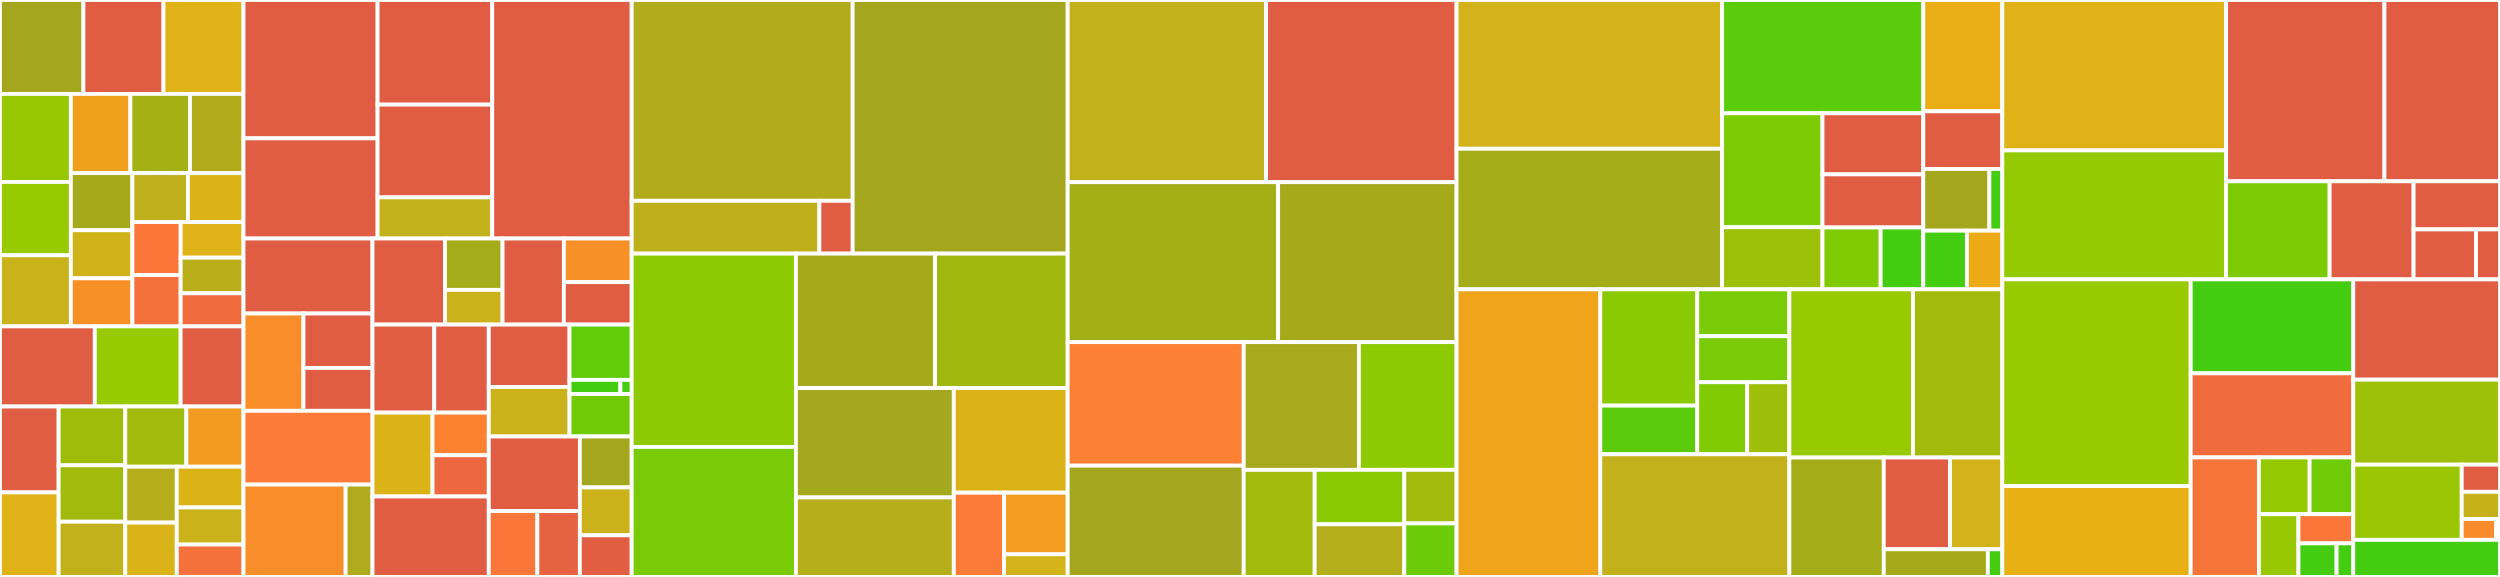 <svg baseProfile="full" width="650" height="150" viewBox="0 0 650 150" version="1.1"
xmlns="http://www.w3.org/2000/svg" xmlns:ev="http://www.w3.org/2001/xml-events"
xmlns:xlink="http://www.w3.org/1999/xlink">

<rect x="0" y="0" width="650" height="150" fill="#333333" stroke="none"/>

<style>rect.s{mask:url(#mask);}</style>
<defs>
  <pattern id="white" width="4" height="4" patternUnits="userSpaceOnUse" patternTransform="rotate(45)">
    <rect width="2" height="2" transform="translate(0,0)" fill="white"></rect>
  </pattern>
  <mask id="mask">
    <rect x="0" y="0" width="100%" height="100%" fill="url(#white)"></rect>
  </mask>
</defs>

<rect x="0" y="0" width="21.694" height="24.417" fill="#a4a61d" stroke="white" stroke-width="1" class=" tooltipped" data-content="examples/getting_started/custom_initial_guess.py"><title>examples/getting_started/custom_initial_guess.py</title></rect>
<rect x="21.694" y="0" width="20.808" height="24.417" fill="#e05d44" stroke="white" stroke-width="1" class=" tooltipped" data-content="examples/getting_started/custom_bounds.py"><title>examples/getting_started/custom_bounds.py</title></rect>
<rect x="42.502" y="0" width="20.808" height="24.417" fill="#dfb317" stroke="white" stroke-width="1" class=" tooltipped" data-content="examples/getting_started/example_continuity_as_objective.py"><title>examples/getting_started/example_continuity_as_objective.py</title></rect>
<rect x="0" y="24.417" width="18.421" height="22.887" fill="#98c802" stroke="white" stroke-width="1" class=" tooltipped" data-content="examples/getting_started/custom_phase_transitions.py"><title>examples/getting_started/custom_phase_transitions.py</title></rect>
<rect x="0" y="47.303" width="18.421" height="19.072" fill="#97ca00" stroke="white" stroke-width="1" class=" tooltipped" data-content="examples/getting_started/example_external_forces.py"><title>examples/getting_started/example_external_forces.py</title></rect>
<rect x="0" y="66.375" width="18.421" height="18.485" fill="#c9b21a" stroke="white" stroke-width="1" class=" tooltipped" data-content="examples/getting_started/example_multistart.py"><title>examples/getting_started/example_multistart.py</title></rect>
<rect x="18.421" y="24.417" width="15.488" height="20.589" fill="#f0a01d" stroke="white" stroke-width="1" class=" tooltipped" data-content="examples/getting_started/custom_parameters.py"><title>examples/getting_started/custom_parameters.py</title></rect>
<rect x="33.909" y="24.417" width="15.488" height="20.589" fill="#a3b114" stroke="white" stroke-width="1" class=" tooltipped" data-content="examples/getting_started/example_multinode_constraints.py"><title>examples/getting_started/example_multinode_constraints.py</title></rect>
<rect x="49.397" y="24.417" width="13.913" height="20.589" fill="#b2ac1c" stroke="white" stroke-width="1" class=" tooltipped" data-content="examples/getting_started/example_multiphase.py"><title>examples/getting_started/example_multiphase.py</title></rect>
<rect x="18.421" y="45.006" width="16.003" height="14.861" fill="#a4aa1a" stroke="white" stroke-width="1" class=" tooltipped" data-content="examples/getting_started/custom_dynamics.py"><title>examples/getting_started/custom_dynamics.py</title></rect>
<rect x="18.421" y="59.867" width="16.003" height="12.497" fill="#cfb319" stroke="white" stroke-width="1" class=" tooltipped" data-content="examples/getting_started/custom_objectives.py"><title>examples/getting_started/custom_objectives.py</title></rect>
<rect x="18.421" y="72.364" width="16.003" height="12.497" fill="#f79127" stroke="white" stroke-width="1" class=" tooltipped" data-content="examples/getting_started/example_inequality_constraint.py"><title>examples/getting_started/example_inequality_constraint.py</title></rect>
<rect x="34.424" y="45.006" width="14.443" height="12.723" fill="#c0b01b" stroke="white" stroke-width="1" class=" tooltipped" data-content="examples/getting_started/custom_constraint.py"><title>examples/getting_started/custom_constraint.py</title></rect>
<rect x="48.867" y="45.006" width="14.443" height="12.723" fill="#dcb317" stroke="white" stroke-width="1" class=" tooltipped" data-content="examples/getting_started/example_multinode_objective.py"><title>examples/getting_started/example_multinode_objective.py</title></rect>
<rect x="34.424" y="57.73" width="12.551" height="13.781" fill="#fa7739" stroke="white" stroke-width="1" class=" tooltipped" data-content="examples/getting_started/example_variable_scaling.py"><title>examples/getting_started/example_variable_scaling.py</title></rect>
<rect x="34.424" y="71.51" width="12.551" height="13.35" fill="#f5713b" stroke="white" stroke-width="1" class=" tooltipped" data-content="examples/getting_started/pendulum.py"><title>examples/getting_started/pendulum.py</title></rect>
<rect x="46.974" y="57.73" width="16.336" height="9.264" fill="#dfb317" stroke="white" stroke-width="1" class=" tooltipped" data-content="examples/getting_started/custom_plotting.py"><title>examples/getting_started/custom_plotting.py</title></rect>
<rect x="46.974" y="66.994" width="16.336" height="9.264" fill="#baaf1b" stroke="white" stroke-width="1" class=" tooltipped" data-content="examples/getting_started/example_cyclic_movement.py"><title>examples/getting_started/example_cyclic_movement.py</title></rect>
<rect x="46.974" y="76.258" width="16.336" height="8.603" fill="#f06c3d" stroke="white" stroke-width="1" class=" tooltipped" data-content="examples/getting_started/pendulum_constrained_states_controls.py"><title>examples/getting_started/pendulum_constrained_states_controls.py</title></rect>
<rect x="0" y="84.861" width="24.649" height="20.831" fill="#e05d44" stroke="white" stroke-width="1" class=" tooltipped" data-content="examples/torque_driven_ocp/minimize_maximum_torque_by_extra_parameter.py"><title>examples/torque_driven_ocp/minimize_maximum_torque_by_extra_parameter.py</title></rect>
<rect x="24.649" y="84.861" width="22.314" height="20.831" fill="#97ca00" stroke="white" stroke-width="1" class=" tooltipped" data-content="examples/torque_driven_ocp/example_quaternions.py"><title>examples/torque_driven_ocp/example_quaternions.py</title></rect>
<rect x="46.964" y="84.861" width="16.346" height="20.831" fill="#e05d44" stroke="white" stroke-width="1" class=" tooltipped" data-content="examples/torque_driven_ocp/spring_load.py"><title>examples/torque_driven_ocp/spring_load.py</title></rect>
<rect x="0" y="105.692" width="15.248" height="22.331" fill="#e05d44" stroke="white" stroke-width="1" class=" tooltipped" data-content="examples/torque_driven_ocp/track_markers_2D_pendulum.py"><title>examples/torque_driven_ocp/track_markers_2D_pendulum.py</title></rect>
<rect x="0" y="128.023" width="15.248" height="21.977" fill="#dfb317" stroke="white" stroke-width="1" class=" tooltipped" data-content="examples/torque_driven_ocp/example_soft_contact.py"><title>examples/torque_driven_ocp/example_soft_contact.py</title></rect>
<rect x="15.248" y="105.692" width="17.322" height="15.29" fill="#9fbc0b" stroke="white" stroke-width="1" class=" tooltipped" data-content="examples/torque_driven_ocp/trampo_quaternions.py"><title>examples/torque_driven_ocp/trampo_quaternions.py</title></rect>
<rect x="15.248" y="120.981" width="17.322" height="14.665" fill="#a0bb0c" stroke="white" stroke-width="1" class=" tooltipped" data-content="examples/torque_driven_ocp/phase_transition_uneven_variable_number_by_mapping.py"><title>examples/torque_driven_ocp/phase_transition_uneven_variable_number_by_mapping.py</title></rect>
<rect x="15.248" y="135.647" width="17.322" height="14.353" fill="#c3b11b" stroke="white" stroke-width="1" class=" tooltipped" data-content="examples/torque_driven_ocp/maximize_predicted_height_CoM.py"><title>examples/torque_driven_ocp/maximize_predicted_height_CoM.py</title></rect>
<rect x="32.57" y="105.692" width="15.888" height="15.649" fill="#a0bb0c" stroke="white" stroke-width="1" class=" tooltipped" data-content="examples/torque_driven_ocp/phase_transition_uneven_variable_number_by_bounds.py"><title>examples/torque_driven_ocp/phase_transition_uneven_variable_number_by_bounds.py</title></rect>
<rect x="48.458" y="105.692" width="14.852" height="15.649" fill="#f39a21" stroke="white" stroke-width="1" class=" tooltipped" data-content="examples/torque_driven_ocp/slider.py"><title>examples/torque_driven_ocp/slider.py</title></rect>
<rect x="32.57" y="121.34" width="13.39" height="14.532" fill="#b7ae1c" stroke="white" stroke-width="1" class=" tooltipped" data-content="examples/torque_driven_ocp/track_markers_with_torque_actuators.py"><title>examples/torque_driven_ocp/track_markers_with_torque_actuators.py</title></rect>
<rect x="32.57" y="135.872" width="13.39" height="14.128" fill="#d9b318" stroke="white" stroke-width="1" class=" tooltipped" data-content="examples/torque_driven_ocp/example_multi_biorbd_model.py"><title>examples/torque_driven_ocp/example_multi_biorbd_model.py</title></rect>
<rect x="45.96" y="121.34" width="17.35" height="10.592" fill="#dcb317" stroke="white" stroke-width="1" class=" tooltipped" data-content="examples/torque_driven_ocp/torque_activation_driven.py"><title>examples/torque_driven_ocp/torque_activation_driven.py</title></rect>
<rect x="45.96" y="131.932" width="17.35" height="9.657" fill="#ccb21a" stroke="white" stroke-width="1" class=" tooltipped" data-content="examples/torque_driven_ocp/example_minimize_segment_velocity.py"><title>examples/torque_driven_ocp/example_minimize_segment_velocity.py</title></rect>
<rect x="45.96" y="141.589" width="17.35" height="8.411" fill="#f5713b" stroke="white" stroke-width="1" class=" tooltipped" data-content="examples/torque_driven_ocp/pendulum_with_passive_torque.py"><title>examples/torque_driven_ocp/pendulum_with_passive_torque.py</title></rect>
<rect x="63.31" y="0" width="34.863" height="35.968" fill="#e05d44" stroke="white" stroke-width="1" class=" tooltipped" data-content="examples/stochastic_optimal_control/obstacle_avoidance_direct_collocation.py"><title>examples/stochastic_optimal_control/obstacle_avoidance_direct_collocation.py</title></rect>
<rect x="63.31" y="35.968" width="34.863" height="26.046" fill="#e05d44" stroke="white" stroke-width="1" class=" tooltipped" data-content="examples/stochastic_optimal_control/arm_reaching_torque_driven_implicit.py"><title>examples/stochastic_optimal_control/arm_reaching_torque_driven_implicit.py</title></rect>
<rect x="98.173" y="0" width="29.808" height="27.199" fill="#e05d44" stroke="white" stroke-width="1" class=" tooltipped" data-content="examples/stochastic_optimal_control/common.py"><title>examples/stochastic_optimal_control/common.py</title></rect>
<rect x="98.173" y="27.199" width="29.808" height="24.116" fill="#e05d44" stroke="white" stroke-width="1" class=" tooltipped" data-content="examples/stochastic_optimal_control/arm_reaching_torque_driven_collocations.py"><title>examples/stochastic_optimal_control/arm_reaching_torque_driven_collocations.py</title></rect>
<rect x="98.173" y="51.315" width="29.808" height="10.698" fill="#c3b11b" stroke="white" stroke-width="1" class=" tooltipped" data-content="examples/stochastic_optimal_control/models/mass_point_model.py"><title>examples/stochastic_optimal_control/models/mass_point_model.py</title></rect>
<rect x="127.981" y="0" width="36.258" height="62.014" fill="#e05d44" stroke="white" stroke-width="1" class=" tooltipped" data-content="examples/__main__.py"><title>examples/__main__.py</title></rect>
<rect x="63.31" y="62.014" width="33.54" height="19.499" fill="#e05d44" stroke="white" stroke-width="1" class=" tooltipped" data-content="examples/moving_horizon_estimation/mhe.py"><title>examples/moving_horizon_estimation/mhe.py</title></rect>
<rect x="63.31" y="81.512" width="15.595" height="25.3" fill="#f88e29" stroke="white" stroke-width="1" class=" tooltipped" data-content="examples/moving_horizon_estimation/multi_cyclic_nmpc_with_parameters.py"><title>examples/moving_horizon_estimation/multi_cyclic_nmpc_with_parameters.py</title></rect>
<rect x="78.905" y="81.512" width="17.945" height="14.156" fill="#e05d44" stroke="white" stroke-width="1" class=" tooltipped" data-content="examples/moving_horizon_estimation/multi_cyclic_nmpc.py"><title>examples/moving_horizon_estimation/multi_cyclic_nmpc.py</title></rect>
<rect x="78.905" y="95.668" width="17.945" height="11.144" fill="#e05d44" stroke="white" stroke-width="1" class=" tooltipped" data-content="examples/moving_horizon_estimation/cyclic_nmpc.py"><title>examples/moving_horizon_estimation/cyclic_nmpc.py</title></rect>
<rect x="63.31" y="106.813" width="33.54" height="19.177" fill="#fd7b38" stroke="white" stroke-width="1" class=" tooltipped" data-content="examples/muscle_driven_ocp/muscle_excitations_tracker.py"><title>examples/muscle_driven_ocp/muscle_excitations_tracker.py</title></rect>
<rect x="63.31" y="125.989" width="26.562" height="24.011" fill="#f88e29" stroke="white" stroke-width="1" class=" tooltipped" data-content="examples/muscle_driven_ocp/muscle_activations_tracker.py"><title>examples/muscle_driven_ocp/muscle_activations_tracker.py</title></rect>
<rect x="89.872" y="125.989" width="6.978" height="24.011" fill="#afab1c" stroke="white" stroke-width="1" class=" tooltipped" data-content="examples/muscle_driven_ocp/static_arm.py"><title>examples/muscle_driven_ocp/static_arm.py</title></rect>
<rect x="96.851" y="62.014" width="18.84" height="22.378" fill="#e05d44" stroke="white" stroke-width="1" class=" tooltipped" data-content="examples/track/optimal_estimation.py"><title>examples/track/optimal_estimation.py</title></rect>
<rect x="115.69" y="62.014" width="14.975" height="13.354" fill="#a4ac19" stroke="white" stroke-width="1" class=" tooltipped" data-content="examples/track/track_marker_on_segment.py"><title>examples/track/track_marker_on_segment.py</title></rect>
<rect x="115.69" y="75.368" width="14.975" height="9.023" fill="#ccb21a" stroke="white" stroke-width="1" class=" tooltipped" data-content="examples/track/track_segment_on_rt.py"><title>examples/track/track_segment_on_rt.py</title></rect>
<rect x="130.665" y="62.014" width="15.941" height="22.378" fill="#e05d44" stroke="white" stroke-width="1" class=" tooltipped" data-content="examples/acados/static_arm.py"><title>examples/acados/static_arm.py</title></rect>
<rect x="146.607" y="62.014" width="17.632" height="11.342" fill="#f79127" stroke="white" stroke-width="1" class=" tooltipped" data-content="examples/acados/pendulum.py"><title>examples/acados/pendulum.py</title></rect>
<rect x="146.607" y="73.356" width="17.632" height="11.036" fill="#e05d44" stroke="white" stroke-width="1" class=" tooltipped" data-content="examples/acados/cube.py"><title>examples/acados/cube.py</title></rect>
<rect x="96.851" y="84.391" width="16.062" height="22.883" fill="#e05d44" stroke="white" stroke-width="1" class=" tooltipped" data-content="examples/muscle_driven_with_contact/contact_forces_inequality_constraint_muscle_excitations.py"><title>examples/muscle_driven_with_contact/contact_forces_inequality_constraint_muscle_excitations.py</title></rect>
<rect x="112.912" y="84.391" width="14.172" height="22.883" fill="#e05d44" stroke="white" stroke-width="1" class=" tooltipped" data-content="examples/muscle_driven_with_contact/contact_forces_inequality_constraint_muscle.py"><title>examples/muscle_driven_with_contact/contact_forces_inequality_constraint_muscle.py</title></rect>
<rect x="96.851" y="107.274" width="15.613" height="21.81" fill="#dcb317" stroke="white" stroke-width="1" class=" tooltipped" data-content="examples/optimal_time_ocp/multiphase_time_constraint.py"><title>examples/optimal_time_ocp/multiphase_time_constraint.py</title></rect>
<rect x="112.463" y="107.274" width="14.621" height="11.09" fill="#fc8232" stroke="white" stroke-width="1" class=" tooltipped" data-content="examples/optimal_time_ocp/pendulum_min_time_Mayer.py"><title>examples/optimal_time_ocp/pendulum_min_time_Mayer.py</title></rect>
<rect x="112.463" y="118.364" width="14.621" height="10.72" fill="#ed683e" stroke="white" stroke-width="1" class=" tooltipped" data-content="examples/optimal_time_ocp/time_constraint.py"><title>examples/optimal_time_ocp/time_constraint.py</title></rect>
<rect x="96.851" y="129.084" width="30.234" height="20.916" fill="#e05d44" stroke="white" stroke-width="1" class=" tooltipped" data-content="examples/inverse_optimal_control/double_pendulum_torque_driven_IOCP.py"><title>examples/inverse_optimal_control/double_pendulum_torque_driven_IOCP.py</title></rect>
<rect x="127.085" y="84.391" width="20.992" height="16.221" fill="#e05d44" stroke="white" stroke-width="1" class=" tooltipped" data-content="examples/fatigue/static_arm_with_fatigue.py"><title>examples/fatigue/static_arm_with_fatigue.py</title></rect>
<rect x="127.085" y="100.612" width="20.992" height="12.874" fill="#ccb21a" stroke="white" stroke-width="1" class=" tooltipped" data-content="examples/fatigue/pendulum_with_fatigue.py"><title>examples/fatigue/pendulum_with_fatigue.py</title></rect>
<rect x="148.077" y="84.391" width="16.162" height="14.38" fill="#63cc0a" stroke="white" stroke-width="1" class=" tooltipped" data-content="examples/custom_model/custom_package/my_model.py"><title>examples/custom_model/custom_package/my_model.py</title></rect>
<rect x="148.077" y="98.771" width="13.223" height="3.679" fill="#4c1" stroke="white" stroke-width="1" class=" tooltipped" data-content="examples/custom_model/custom_package/custom_dynamics.py"><title>examples/custom_model/custom_package/custom_dynamics.py</title></rect>
<rect x="161.3" y="98.771" width="2.939" height="3.679" fill="#4c1" stroke="white" stroke-width="1" class=" tooltipped" data-content="examples/custom_model/custom_package/__init__.py"><title>examples/custom_model/custom_package/__init__.py</title></rect>
<rect x="148.077" y="102.45" width="16.162" height="11.036" fill="#70cb07" stroke="white" stroke-width="1" class=" tooltipped" data-content="examples/custom_model/main.py"><title>examples/custom_model/main.py</title></rect>
<rect x="127.085" y="113.486" width="23.684" height="19.398" fill="#e05d44" stroke="white" stroke-width="1" class=" tooltipped" data-content="examples/holonomic_constraints/two_pendulums.py"><title>examples/holonomic_constraints/two_pendulums.py</title></rect>
<rect x="127.085" y="132.884" width="12.631" height="17.116" fill="#fa7739" stroke="white" stroke-width="1" class=" tooltipped" data-content="examples/discrete_mechanics_and_optimal_control/example_variational_integrator_with_holonomic_constraints_pendulum.py"><title>examples/discrete_mechanics_and_optimal_control/example_variational_integrator_with_holonomic_constraints_pendulum.py</title></rect>
<rect x="139.716" y="132.884" width="11.052" height="17.116" fill="#e76241" stroke="white" stroke-width="1" class=" tooltipped" data-content="examples/discrete_mechanics_and_optimal_control/example_variational_integrator_pendulum.py"><title>examples/discrete_mechanics_and_optimal_control/example_variational_integrator_pendulum.py</title></rect>
<rect x="150.768" y="113.486" width="13.47" height="13.241" fill="#a4a61d" stroke="white" stroke-width="1" class=" tooltipped" data-content="examples/symmetrical_torque_driven_ocp/symmetry_by_mapping.py"><title>examples/symmetrical_torque_driven_ocp/symmetry_by_mapping.py</title></rect>
<rect x="150.768" y="126.727" width="13.47" height="12.439" fill="#ccb21a" stroke="white" stroke-width="1" class=" tooltipped" data-content="examples/symmetrical_torque_driven_ocp/symmetry_by_constraint.py"><title>examples/symmetrical_torque_driven_ocp/symmetry_by_constraint.py</title></rect>
<rect x="150.768" y="139.166" width="13.47" height="10.834" fill="#e25e43" stroke="white" stroke-width="1" class=" tooltipped" data-content="examples/sqp_method/pendulum.py"><title>examples/sqp_method/pendulum.py</title></rect>
<rect x="164.239" y="0" width="57.459" height="52.207" fill="#b2ac1c" stroke="white" stroke-width="1" class=" tooltipped" data-content="optimization/solution/solution.py"><title>optimization/solution/solution.py</title></rect>
<rect x="164.239" y="52.207" width="48.801" height="13.734" fill="#bdb01b" stroke="white" stroke-width="1" class=" tooltipped" data-content="optimization/solution/solution_data.py"><title>optimization/solution/solution_data.py</title></rect>
<rect x="213.039" y="52.207" width="8.658" height="13.734" fill="#e05d44" stroke="white" stroke-width="1" class=" tooltipped" data-content="optimization/solution/utils.py"><title>optimization/solution/utils.py</title></rect>
<rect x="221.697" y="0" width="55.901" height="65.941" fill="#a4a61d" stroke="white" stroke-width="1" class=" tooltipped" data-content="optimization/optimal_control_program.py"><title>optimization/optimal_control_program.py</title></rect>
<rect x="164.239" y="65.941" width="42.695" height="50.258" fill="#8eca02" stroke="white" stroke-width="1" class=" tooltipped" data-content="optimization/receding_horizon_optimization.py"><title>optimization/receding_horizon_optimization.py</title></rect>
<rect x="164.239" y="116.199" width="42.695" height="33.801" fill="#78cb06" stroke="white" stroke-width="1" class=" tooltipped" data-content="optimization/optimization_vector.py"><title>optimization/optimization_vector.py</title></rect>
<rect x="206.933" y="65.941" width="36.183" height="34.955" fill="#a4aa1a" stroke="white" stroke-width="1" class=" tooltipped" data-content="optimization/optimization_variable.py"><title>optimization/optimization_variable.py</title></rect>
<rect x="243.116" y="65.941" width="34.482" height="34.955" fill="#a1b90e" stroke="white" stroke-width="1" class=" tooltipped" data-content="optimization/non_linear_program.py"><title>optimization/non_linear_program.py</title></rect>
<rect x="206.933" y="100.895" width="41.056" height="28.436" fill="#a4a81c" stroke="white" stroke-width="1" class=" tooltipped" data-content="optimization/stochastic_optimal_control_program.py"><title>optimization/stochastic_optimal_control_program.py</title></rect>
<rect x="206.933" y="129.331" width="41.056" height="20.669" fill="#b7ae1c" stroke="white" stroke-width="1" class=" tooltipped" data-content="optimization/variational_optimal_control_program.py"><title>optimization/variational_optimal_control_program.py</title></rect>
<rect x="247.99" y="100.895" width="29.609" height="27.199" fill="#dcb317" stroke="white" stroke-width="1" class=" tooltipped" data-content="optimization/parameters.py"><title>optimization/parameters.py</title></rect>
<rect x="247.99" y="128.095" width="13.077" height="21.905" fill="#fd7b38" stroke="white" stroke-width="1" class=" tooltipped" data-content="optimization/variable_scaling.py"><title>optimization/variable_scaling.py</title></rect>
<rect x="261.067" y="128.095" width="16.532" height="16.02" fill="#f29d1f" stroke="white" stroke-width="1" class=" tooltipped" data-content="optimization/multi_start.py"><title>optimization/multi_start.py</title></rect>
<rect x="261.067" y="144.115" width="16.532" height="5.885" fill="#d3b319" stroke="white" stroke-width="1" class=" tooltipped" data-content="optimization/problem_type.py"><title>optimization/problem_type.py</title></rect>
<rect x="277.599" y="0" width="51.581" height="47.363" fill="#c3b11b" stroke="white" stroke-width="1" class=" tooltipped" data-content="limits/path_conditions.py"><title>limits/path_conditions.py</title></rect>
<rect x="329.18" y="0" width="49.527" height="47.363" fill="#e05d44" stroke="white" stroke-width="1" class=" tooltipped" data-content="limits/constraints.py"><title>limits/constraints.py</title></rect>
<rect x="277.599" y="47.363" width="54.713" height="41.589" fill="#a3af16" stroke="white" stroke-width="1" class=" tooltipped" data-content="limits/penalty_option.py"><title>limits/penalty_option.py</title></rect>
<rect x="332.312" y="47.363" width="46.396" height="41.589" fill="#a4aa1a" stroke="white" stroke-width="1" class=" tooltipped" data-content="limits/penalty.py"><title>limits/penalty.py</title></rect>
<rect x="277.599" y="88.952" width="45.773" height="32.118" fill="#fd8035" stroke="white" stroke-width="1" class=" tooltipped" data-content="limits/multinode_penalty.py"><title>limits/multinode_penalty.py</title></rect>
<rect x="277.599" y="121.07" width="45.773" height="28.93" fill="#a4a61d" stroke="white" stroke-width="1" class=" tooltipped" data-content="limits/objective_functions.py"><title>limits/objective_functions.py</title></rect>
<rect x="323.372" y="88.952" width="29.946" height="33.21" fill="#a9a91d" stroke="white" stroke-width="1" class=" tooltipped" data-content="limits/penalty_controller.py"><title>limits/penalty_controller.py</title></rect>
<rect x="353.318" y="88.952" width="25.389" height="33.21" fill="#8eca02" stroke="white" stroke-width="1" class=" tooltipped" data-content="limits/penalty_helpers.py"><title>limits/penalty_helpers.py</title></rect>
<rect x="323.372" y="122.162" width="18.445" height="27.838" fill="#a0bb0c" stroke="white" stroke-width="1" class=" tooltipped" data-content="limits/phase_transition.py"><title>limits/phase_transition.py</title></rect>
<rect x="341.817" y="122.162" width="23.299" height="14.151" fill="#8aca02" stroke="white" stroke-width="1" class=" tooltipped" data-content="limits/fatigue_path_conditions.py"><title>limits/fatigue_path_conditions.py</title></rect>
<rect x="341.817" y="136.313" width="23.299" height="13.687" fill="#b4ad1c" stroke="white" stroke-width="1" class=" tooltipped" data-content="limits/multinode_constraint.py"><title>limits/multinode_constraint.py</title></rect>
<rect x="365.116" y="122.162" width="13.591" height="13.919" fill="#a0bb0c" stroke="white" stroke-width="1" class=" tooltipped" data-content="limits/multinode_objective.py"><title>limits/multinode_objective.py</title></rect>
<rect x="365.116" y="136.081" width="13.591" height="13.919" fill="#6ccb08" stroke="white" stroke-width="1" class=" tooltipped" data-content="limits/phase_transtion_factory.py"><title>limits/phase_transtion_factory.py</title></rect>
<rect x="378.707" y="0" width="69.045" height="38.671" fill="#d3b319" stroke="white" stroke-width="1" class=" tooltipped" data-content="models/biorbd/multi_biorbd_model.py"><title>models/biorbd/multi_biorbd_model.py</title></rect>
<rect x="378.707" y="38.671" width="69.045" height="36.557" fill="#a4ad17" stroke="white" stroke-width="1" class=" tooltipped" data-content="models/biorbd/biorbd_model.py"><title>models/biorbd/biorbd_model.py</title></rect>
<rect x="447.752" y="0" width="52.305" height="29.451" fill="#5bcc0c" stroke="white" stroke-width="1" class=" tooltipped" data-content="models/biorbd/holonomic_biorbd_model.py"><title>models/biorbd/holonomic_biorbd_model.py</title></rect>
<rect x="447.752" y="29.451" width="26.093" height="29.621" fill="#7dcb05" stroke="white" stroke-width="1" class=" tooltipped" data-content="models/biorbd/external_forces.py"><title>models/biorbd/external_forces.py</title></rect>
<rect x="447.752" y="59.072" width="26.093" height="16.157" fill="#9dc008" stroke="white" stroke-width="1" class=" tooltipped" data-content="models/biorbd/variational_biorbd_model.py"><title>models/biorbd/variational_biorbd_model.py</title></rect>
<rect x="473.846" y="29.451" width="26.211" height="15.878" fill="#e05d44" stroke="white" stroke-width="1" class=" tooltipped" data-content="models/biorbd/viewer_bioviz.py"><title>models/biorbd/viewer_bioviz.py</title></rect>
<rect x="473.846" y="45.329" width="26.211" height="13.816" fill="#e05d44" stroke="white" stroke-width="1" class=" tooltipped" data-content="models/biorbd/viewer_pyorerun.py"><title>models/biorbd/viewer_pyorerun.py</title></rect>
<rect x="473.846" y="59.144" width="15.122" height="16.084" fill="#81cb04" stroke="white" stroke-width="1" class=" tooltipped" data-content="models/biorbd/stochastic_biorbd_model.py"><title>models/biorbd/stochastic_biorbd_model.py</title></rect>
<rect x="488.968" y="59.144" width="11.089" height="16.084" fill="#4c1" stroke="white" stroke-width="1" class=" tooltipped" data-content="models/biorbd/viewer_utils.py"><title>models/biorbd/viewer_utils.py</title></rect>
<rect x="500.057" y="0" width="20.548" height="28.934" fill="#ebad15" stroke="white" stroke-width="1" class=" tooltipped" data-content="models/protocols/biomodel.py"><title>models/protocols/biomodel.py</title></rect>
<rect x="500.057" y="28.934" width="20.548" height="14.993" fill="#e05d44" stroke="white" stroke-width="1" class=" tooltipped" data-content="models/protocols/stochastic_biomodel.py"><title>models/protocols/stochastic_biomodel.py</title></rect>
<rect x="500.057" y="43.927" width="17.18" height="16.045" fill="#a4a61d" stroke="white" stroke-width="1" class=" tooltipped" data-content="models/protocols/holonomic_biomodel.py"><title>models/protocols/holonomic_biomodel.py</title></rect>
<rect x="517.237" y="43.927" width="3.369" height="16.045" fill="#4c1" stroke="white" stroke-width="1" class=" tooltipped" data-content="models/protocols/variational_biomodel.py"><title>models/protocols/variational_biomodel.py</title></rect>
<rect x="500.057" y="59.972" width="11.337" height="15.256" fill="#4c1" stroke="white" stroke-width="1" class=" tooltipped" data-content="models/holonomic_constraints.py"><title>models/holonomic_constraints.py</title></rect>
<rect x="511.394" y="59.972" width="9.211" height="15.256" fill="#ecaa17" stroke="white" stroke-width="1" class=" tooltipped" data-content="models/utils.py"><title>models/utils.py</title></rect>
<rect x="378.707" y="75.229" width="37.372" height="74.771" fill="#efa41b" stroke="white" stroke-width="1" class=" tooltipped" data-content="dynamics/configure_problem.py"><title>dynamics/configure_problem.py</title></rect>
<rect x="416.079" y="75.229" width="25.208" height="30.233" fill="#8aca02" stroke="white" stroke-width="1" class=" tooltipped" data-content="dynamics/fatigue/fatigue_dynamics.py"><title>dynamics/fatigue/fatigue_dynamics.py</title></rect>
<rect x="416.079" y="105.462" width="25.208" height="12.651" fill="#5bcc0c" stroke="white" stroke-width="1" class=" tooltipped" data-content="dynamics/fatigue/tau_fatigue.py"><title>dynamics/fatigue/tau_fatigue.py</title></rect>
<rect x="441.287" y="75.229" width="23.947" height="12.188" fill="#78cb06" stroke="white" stroke-width="1" class=" tooltipped" data-content="dynamics/fatigue/xia_fatigue.py"><title>dynamics/fatigue/xia_fatigue.py</title></rect>
<rect x="441.287" y="87.417" width="23.947" height="11.962" fill="#78cb06" stroke="white" stroke-width="1" class=" tooltipped" data-content="dynamics/fatigue/michaud_fatigue.py"><title>dynamics/fatigue/michaud_fatigue.py</title></rect>
<rect x="441.287" y="99.379" width="12.983" height="18.733" fill="#81cb04" stroke="white" stroke-width="1" class=" tooltipped" data-content="dynamics/fatigue/effort_perception.py"><title>dynamics/fatigue/effort_perception.py</title></rect>
<rect x="454.27" y="99.379" width="10.964" height="18.733" fill="#9ebe09" stroke="white" stroke-width="1" class=" tooltipped" data-content="dynamics/fatigue/muscle_fatigue.py"><title>dynamics/fatigue/muscle_fatigue.py</title></rect>
<rect x="416.079" y="118.112" width="49.155" height="31.888" fill="#c3b11b" stroke="white" stroke-width="1" class=" tooltipped" data-content="dynamics/dynamics_functions.py"><title>dynamics/dynamics_functions.py</title></rect>
<rect x="465.234" y="75.229" width="32.135" height="43.731" fill="#97ca00" stroke="white" stroke-width="1" class=" tooltipped" data-content="dynamics/integrator.py"><title>dynamics/integrator.py</title></rect>
<rect x="497.369" y="75.229" width="23.236" height="43.731" fill="#a0bb0c" stroke="white" stroke-width="1" class=" tooltipped" data-content="dynamics/configure_new_variable.py"><title>dynamics/configure_new_variable.py</title></rect>
<rect x="465.234" y="118.959" width="24.551" height="31.041" fill="#a4ad17" stroke="white" stroke-width="1" class=" tooltipped" data-content="dynamics/ode_solvers.py"><title>dynamics/ode_solvers.py</title></rect>
<rect x="489.785" y="118.959" width="17.223" height="23.851" fill="#e05d44" stroke="white" stroke-width="1" class=" tooltipped" data-content="dynamics/lagrange_interpolation.py"><title>dynamics/lagrange_interpolation.py</title></rect>
<rect x="507.008" y="118.959" width="13.597" height="23.851" fill="#d3b319" stroke="white" stroke-width="1" class=" tooltipped" data-content="dynamics/ode_solver_base.py"><title>dynamics/ode_solver_base.py</title></rect>
<rect x="489.785" y="142.81" width="27.061" height="7.19" fill="#a4aa1a" stroke="white" stroke-width="1" class=" tooltipped" data-content="dynamics/rk_base.py"><title>dynamics/rk_base.py</title></rect>
<rect x="516.847" y="142.81" width="3.759" height="7.19" fill="#4c1" stroke="white" stroke-width="1" class=" tooltipped" data-content="dynamics/dynamics_evaluation.py"><title>dynamics/dynamics_evaluation.py</title></rect>
<rect x="520.605" y="0" width="58.187" height="39.107" fill="#dfb317" stroke="white" stroke-width="1" class=" tooltipped" data-content="gui/plot.py"><title>gui/plot.py</title></rect>
<rect x="520.605" y="39.107" width="58.187" height="33.533" fill="#93ca01" stroke="white" stroke-width="1" class=" tooltipped" data-content="gui/graph.py"><title>gui/graph.py</title></rect>
<rect x="578.792" y="0" width="41.165" height="47.136" fill="#e05d44" stroke="white" stroke-width="1" class=" tooltipped" data-content="gui/online_callback_server.py"><title>gui/online_callback_server.py</title></rect>
<rect x="619.957" y="0" width="30.043" height="47.136" fill="#e05d44" stroke="white" stroke-width="1" class=" tooltipped" data-content="gui/serializable_class.py"><title>gui/serializable_class.py</title></rect>
<rect x="578.792" y="47.136" width="26.915" height="25.504" fill="#7dcb05" stroke="white" stroke-width="1" class=" tooltipped" data-content="gui/check_conditioning.py"><title>gui/check_conditioning.py</title></rect>
<rect x="605.707" y="47.136" width="21.829" height="25.504" fill="#e05d44" stroke="white" stroke-width="1" class=" tooltipped" data-content="gui/ipopt_output_plot.py"><title>gui/ipopt_output_plot.py</title></rect>
<rect x="627.536" y="47.136" width="22.464" height="12.511" fill="#e05d44" stroke="white" stroke-width="1" class=" tooltipped" data-content="gui/online_callback_multiprocess.py"><title>gui/online_callback_multiprocess.py</title></rect>
<rect x="627.536" y="59.647" width="16.224" height="12.992" fill="#e05d44" stroke="white" stroke-width="1" class=" tooltipped" data-content="gui/online_callback_abstract.py"><title>gui/online_callback_abstract.py</title></rect>
<rect x="643.76" y="59.647" width="6.24" height="12.992" fill="#e05d44" stroke="white" stroke-width="1" class=" tooltipped" data-content="gui/online_callback_multiprocess_server.py"><title>gui/online_callback_multiprocess_server.py</title></rect>
<rect x="520.605" y="72.64" width="48.977" height="53.744" fill="#97ca00" stroke="white" stroke-width="1" class=" tooltipped" data-content="interfaces/acados_interface.py"><title>interfaces/acados_interface.py</title></rect>
<rect x="520.605" y="126.384" width="48.977" height="23.616" fill="#e7b015" stroke="white" stroke-width="1" class=" tooltipped" data-content="interfaces/interface_utils.py"><title>interfaces/interface_utils.py</title></rect>
<rect x="569.582" y="72.64" width="42.27" height="24.423" fill="#4c1" stroke="white" stroke-width="1" class=" tooltipped" data-content="interfaces/ipopt_options.py"><title>interfaces/ipopt_options.py</title></rect>
<rect x="569.582" y="97.063" width="42.27" height="21.865" fill="#f06c3d" stroke="white" stroke-width="1" class=" tooltipped" data-content="interfaces/acados_options.py"><title>interfaces/acados_options.py</title></rect>
<rect x="569.582" y="118.928" width="17.743" height="31.072" fill="#f87539" stroke="white" stroke-width="1" class=" tooltipped" data-content="interfaces/sqp_options.py"><title>interfaces/sqp_options.py</title></rect>
<rect x="587.325" y="118.928" width="13.179" height="14.765" fill="#93ca01" stroke="white" stroke-width="1" class=" tooltipped" data-content="interfaces/solve_ivp_interface.py"><title>interfaces/solve_ivp_interface.py</title></rect>
<rect x="600.504" y="118.928" width="11.348" height="14.765" fill="#70cb07" stroke="white" stroke-width="1" class=" tooltipped" data-content="interfaces/ipopt_interface.py"><title>interfaces/ipopt_interface.py</title></rect>
<rect x="587.325" y="133.693" width="10.275" height="16.307" fill="#98c802" stroke="white" stroke-width="1" class=" tooltipped" data-content="interfaces/sqp_interface.py"><title>interfaces/sqp_interface.py</title></rect>
<rect x="597.6" y="133.693" width="14.252" height="7.585" fill="#fa7739" stroke="white" stroke-width="1" class=" tooltipped" data-content="interfaces/solver_interface.py"><title>interfaces/solver_interface.py</title></rect>
<rect x="597.6" y="141.278" width="9.915" height="8.722" fill="#4c1" stroke="white" stroke-width="1" class=" tooltipped" data-content="interfaces/abstract_options.py"><title>interfaces/abstract_options.py</title></rect>
<rect x="607.515" y="141.278" width="4.338" height="8.722" fill="#4c1" stroke="white" stroke-width="1" class=" tooltipped" data-content="interfaces/__init__.py"><title>interfaces/__init__.py</title></rect>
<rect x="611.852" y="72.64" width="38.148" height="26.07" fill="#e05d44" stroke="white" stroke-width="1" class=" tooltipped" data-content="misc/options.py"><title>misc/options.py</title></rect>
<rect x="611.852" y="98.71" width="38.148" height="22.103" fill="#9dc008" stroke="white" stroke-width="1" class=" tooltipped" data-content="misc/mapping.py"><title>misc/mapping.py</title></rect>
<rect x="611.852" y="120.813" width="28.196" height="19.553" fill="#9ac603" stroke="white" stroke-width="1" class=" tooltipped" data-content="misc/enums.py"><title>misc/enums.py</title></rect>
<rect x="640.048" y="120.813" width="9.952" height="7.061" fill="#e05d44" stroke="white" stroke-width="1" class=" tooltipped" data-content="misc/casadi_expand.py"><title>misc/casadi_expand.py</title></rect>
<rect x="640.048" y="127.874" width="9.952" height="7.061" fill="#c6b11a" stroke="white" stroke-width="1" class=" tooltipped" data-content="misc/fcn_enum.py"><title>misc/fcn_enum.py</title></rect>
<rect x="640.048" y="134.934" width="8.956" height="5.431" fill="#f98b2c" stroke="white" stroke-width="1" class=" tooltipped" data-content="misc/utils.py"><title>misc/utils.py</title></rect>
<rect x="649.005" y="134.934" width="0.995" height="5.431" fill="#4c1" stroke="white" stroke-width="1" class=" tooltipped" data-content="misc/__version__.py"><title>misc/__version__.py</title></rect>
<rect x="611.852" y="140.365" width="38.148" height="9.635" fill="#4c1" stroke="white" stroke-width="1" class=" tooltipped" data-content="__init__.py"><title>__init__.py</title></rect>
</svg>